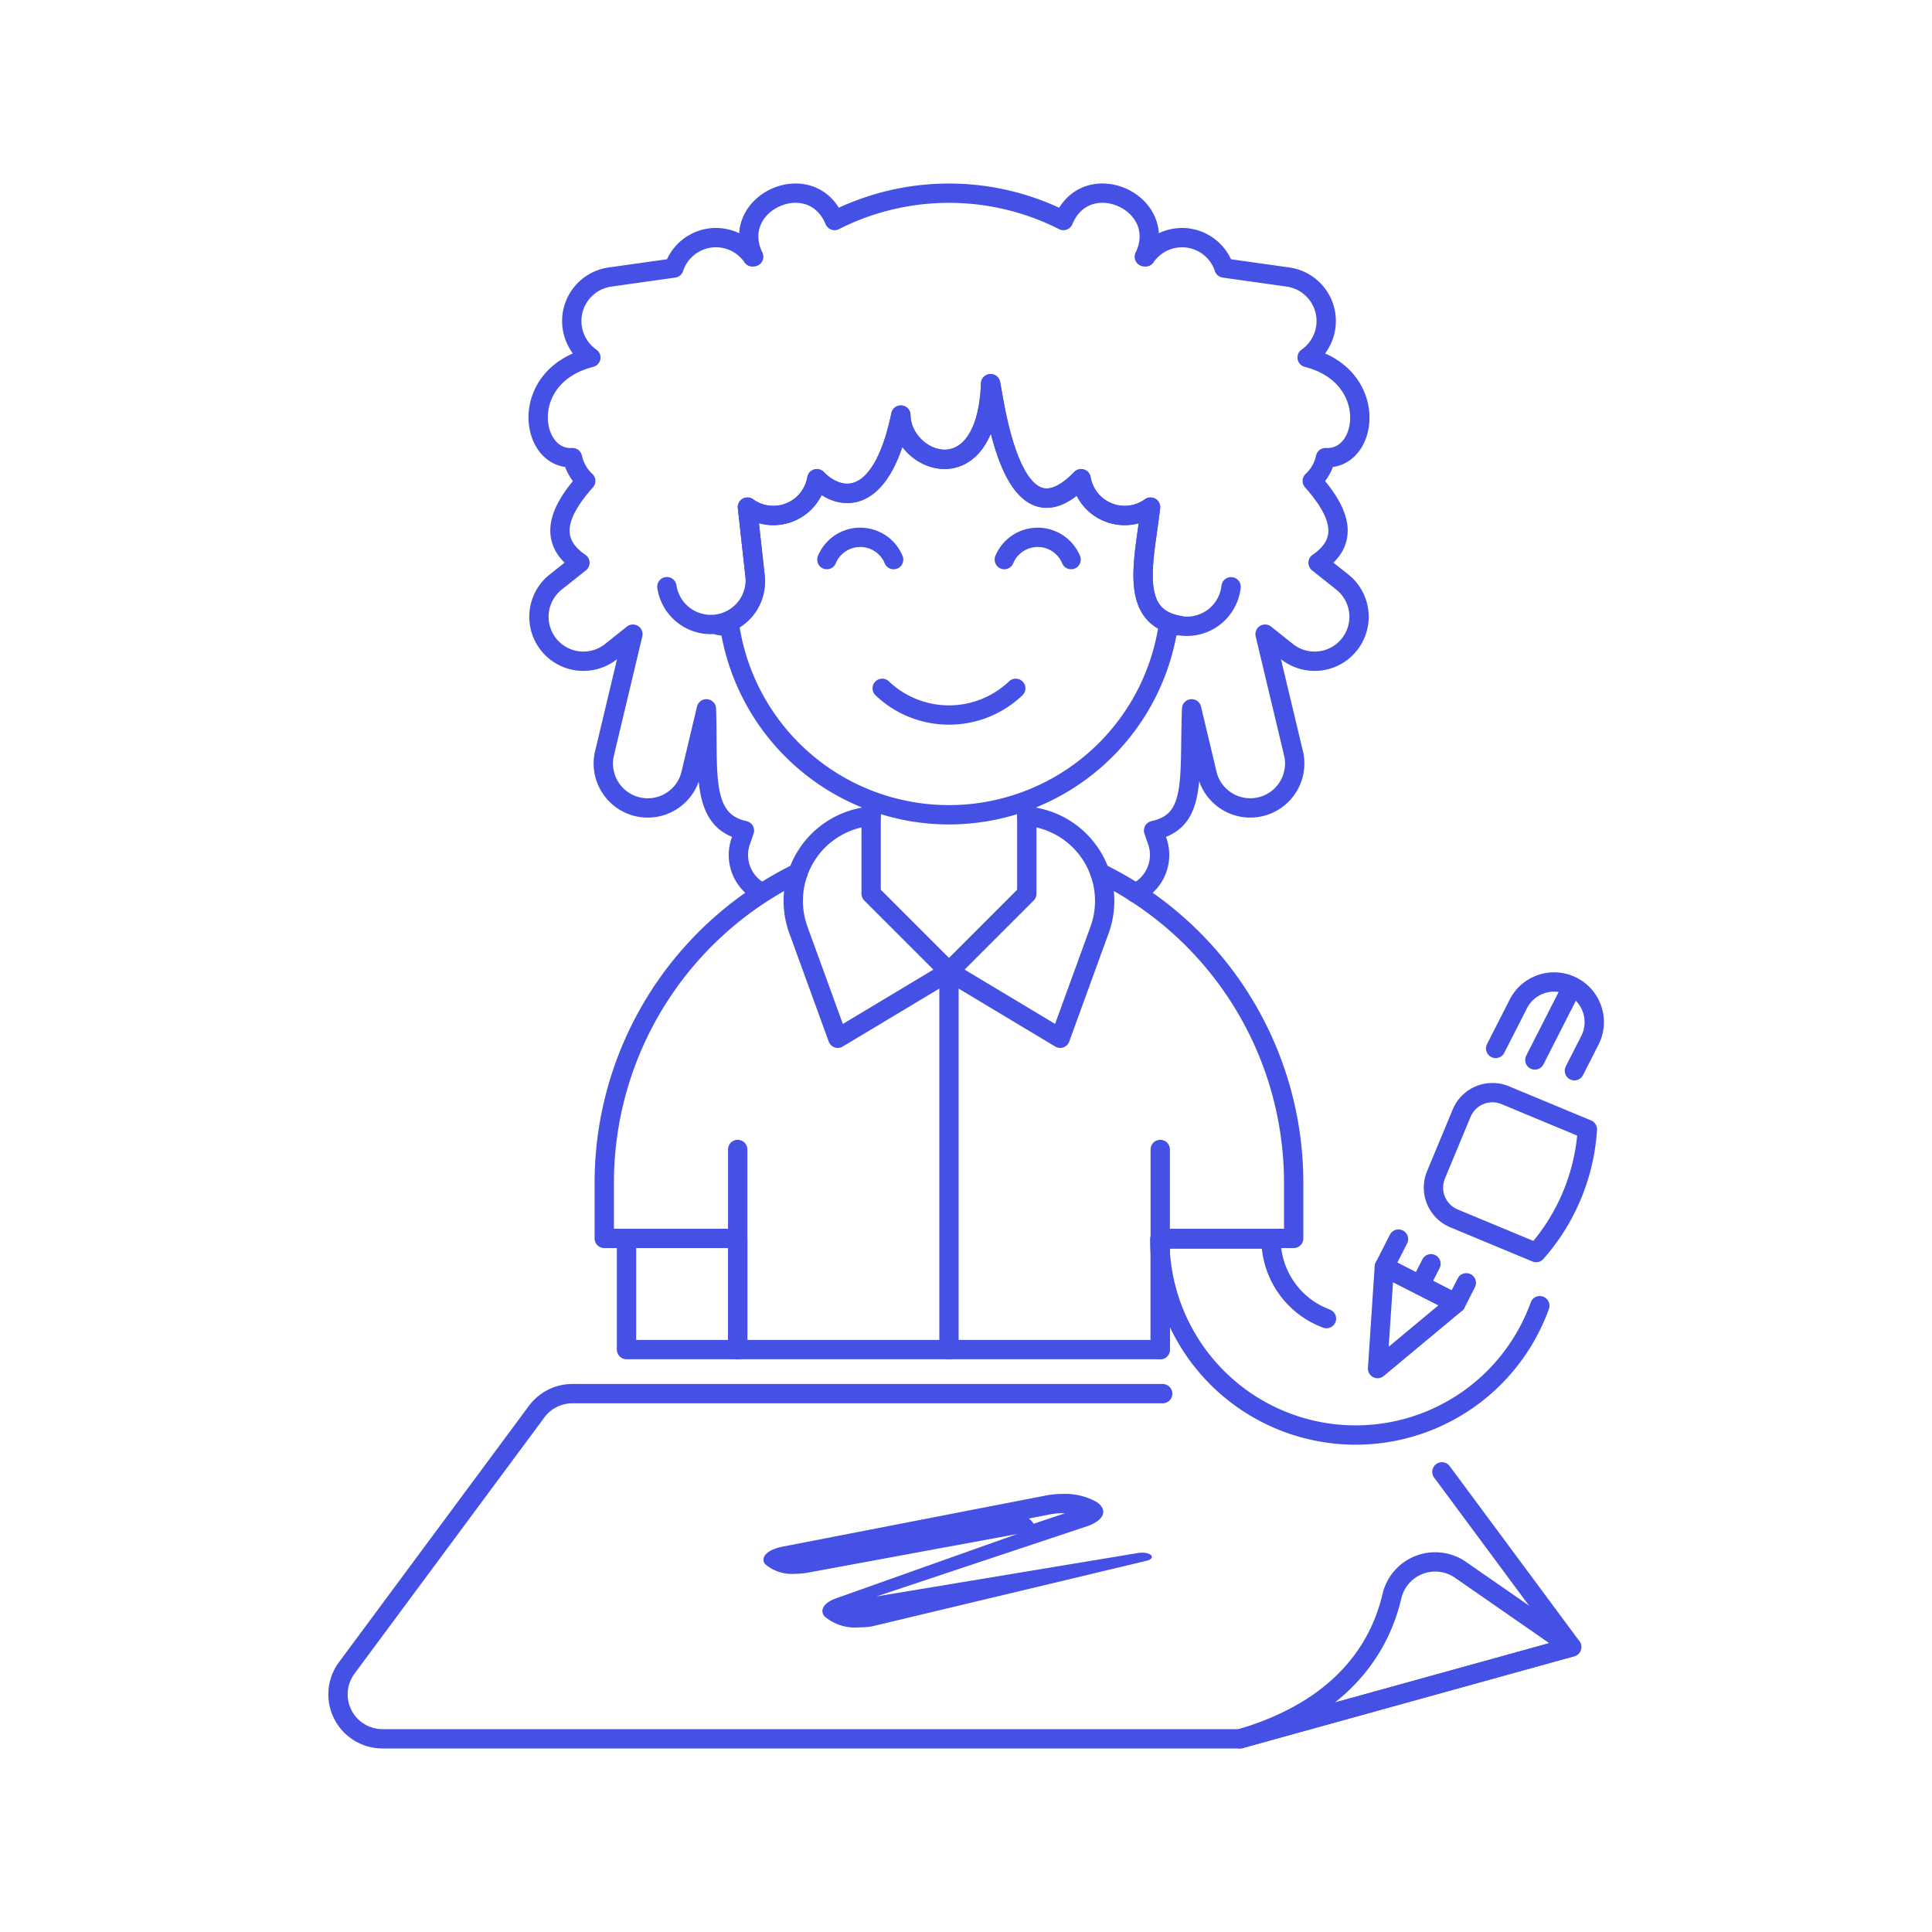 <svg xmlns="http://www.w3.org/2000/svg" viewBox="0 0 100 100"><g class="nc-icon-wrapper"><defs/><path class="a" d="M58.769 46.217a2.169 2.169 0 0 0 1.1-2.762l-.16-.467c2.254-.487 1.832-2.673 1.969-6.3l.82 3.445a2.3 2.3 0 0 0 4.472-1.064l-1.49-6.245 1.17.931a2.3 2.3 0 0 0 2.862-3.6l-1.29-1.026c1.721-1.178 1.064-2.7-.3-4.236a2.29 2.29 0 0 0 .686-1.206c2.248.132 2.8-4.234-.951-5.182a2.3 2.3 0 0 0-.978-4.164l-3.322-.468a2.289 2.289 0 0 0-4.065-.574l-.062-.009c1.346-2.8-2.985-4.753-4.187-1.876a13.113 13.113 0 0 0-11.847 0c-1.2-2.877-5.533-.922-4.186 1.876l-.062.009a2.289 2.289 0 0 0-4.066.574l-3.322.468a2.3 2.3 0 0 0-.978 4.164c-3.786.958-3.163 5.312-.951 5.182a2.291 2.291 0 0 0 .687 1.206c-1.367 1.535-2.021 3.059-.3 4.236l-1.291 1.026a2.3 2.3 0 0 0 2.862 3.6l1.17-.931-1.488 6.246a2.3 2.3 0 0 0 4.472 1.064l.82-3.445c.121 3.218-.352 5.8 1.968 6.3l-.159.467a2.164 2.164 0 0 0 1.04 2.732" fill="none" stroke="#4550e5" stroke-linecap="round" stroke-linejoin="round"/><path class="b" d="M74.633 76.183l6.716 9.063L64.186 90H19.8a2.3 2.3 0 0 1-1.85-3.673l9.826-13.26a2.3 2.3 0 0 1 1.85-.932h30.553" fill="none" stroke="#4550e5" stroke-linecap="round" stroke-linejoin="round"/><path class="b" d="M81.349 85.246L64.186 90c5.378-1.572 7.255-4.8 7.858-7.375a2.3 2.3 0 0 1 3.556-1.368z" fill="none" stroke="#4550e5" stroke-linecap="round" stroke-linejoin="round"/><path class="b" d="M79.7 67.583a10.135 10.135 0 0 1-19.668-3.448h5.755a4.4 4.4 0 0 0 2.871 4.116" fill="none" stroke="#4550e5" stroke-linecap="round" stroke-linejoin="round"/><path class="b" d="M41.308 45.177a17.845 17.845 0 0 0-10.031 16.046V64.1h6.906v5.755h21.871V64.1h6.906v-2.877a17.844 17.844 0 0 0-10.03-16.046" fill="none" stroke="#4550e5" stroke-linecap="round" stroke-linejoin="round"/><path class="b" d="M45.09 42.246a4.4 4.4 0 0 0-3.764 5.893l2.037 5.6 5.756-3.453 5.755 3.453 2.037-5.6a4.4 4.4 0 0 0-3.764-5.893" fill="none" stroke="#4550e5" stroke-linecap="round" stroke-linejoin="round"/><path class="b" d="M38.183 59.496v10.36" fill="none" stroke="#4550e5" stroke-linecap="round" stroke-linejoin="round"/><path class="b" d="M60.054 59.496v10.36" fill="none" stroke="#4550e5" stroke-linecap="round" stroke-linejoin="round"/><path class="b" d="M32.428 64.101h5.755v5.755h-5.755z" fill="none" stroke="#4550e5" stroke-linecap="round" stroke-linejoin="round"/><path class="b" d="M49.119 50.288v19.568" fill="none" stroke="#4550e5" stroke-linecap="round" stroke-linejoin="round"/><path class="b" d="M53.147 41.504v4.755l-4.028 4.029-4.029-4.029v-4.755" fill="none" stroke="#4550e5" stroke-linecap="round" stroke-linejoin="round"/><path class="b" d="M72.386 64.135l-.733 1.439 3.703 1.887.541-1.063" fill="none" stroke="#4550e5" stroke-linecap="round" stroke-linejoin="round"/><path class="b" d="M81.491 55.421l.782-1.536A2.078 2.078 0 1 0 78.57 52l-1.155 2.267" fill="none" stroke="#4550e5" stroke-linecap="round" stroke-linejoin="round"/><path class="b" d="M75.356 67.461l-3.703-1.887-.35 5.263 4.053-3.376z" fill="none" stroke="#4550e5" stroke-linecap="round" stroke-linejoin="round"/><path class="b" d="M79.443 54.864l1.923-3.774" fill="none" stroke="#4550e5" stroke-linecap="round" stroke-linejoin="round"/><path class="b" d="M73.504 66.517l.564-1.106" fill="none" stroke="#4550e5" stroke-linecap="round" stroke-linejoin="round"/><path class="b" d="M79.511 64.832l-4.252-1.768a1.727 1.727 0 0 1-.931-2.257l1.326-3.189a1.727 1.727 0 0 1 2.257-.931l4.251 1.768a10.648 10.648 0 0 1-2.651 6.377z" fill="none" stroke="#4550e5" stroke-linecap="round" stroke-linejoin="round"/><path class="c" d="M55 78.325h.13l-1.63.545a.982.982 0 0 0-.249-.272l1.1-.213a3.411 3.411 0 0 1 .651-.06m0-1a4.459 4.459 0 0 0-.843.078l-13.65 2.65c-.784.152-1.177.544-.907.905a2.126 2.126 0 0 0 1.57.5 3.573 3.573 0 0 0 .636-.057L52.651 79.4l-9.367 3.325c-.624.222-.871.592-.618.929a2.449 2.449 0 0 0 1.81.579 4.074 4.074 0 0 0 .652-.051l14.232-3.4c.165-.039.268-.12.26-.2s-.087-.138-.225-.181a1.016 1.016 0 0 0-.28-.036 1.323 1.323 0 0 0-.179.013L45.367 82.63 56.263 79c.893-.3 1.107-.852.488-1.264A3.357 3.357 0 0 0 55 77.325z" style="" fill="#4550e5"/><g><path class="a" d="M59.551 26.247a2.288 2.288 0 0 1-3.594-1.47c-3.54 3.653-4.445-3.767-4.684-4.919-.205 5.814-4.612 4.088-4.646 1.625-1.015 4.895-3.232 4.444-4.347 3.294a2.287 2.287 0 0 1-3.593 1.47l.4 3.614a2.293 2.293 0 0 1-1.894 2.508 2.3 2.3 0 0 0 .433.044c.048 0 .093-.012.141-.015a11.477 11.477 0 0 0 22.7 0c.048 0 .093.015.141.015a2.279 2.279 0 0 0 .433-.044c-2.677-.469-1.795-3.375-1.49-6.122z" fill="none" stroke="#4550e5" stroke-linecap="round" stroke-linejoin="round"/><path class="a" d="M55.44 28.965a1.873 1.873 0 0 0-3.458 0" fill="none" stroke="#4550e5" stroke-linecap="round" stroke-linejoin="round"/><path class="a" d="M46.255 28.965a1.872 1.872 0 0 0-3.457 0" fill="none" stroke="#4550e5" stroke-linecap="round" stroke-linejoin="round"/><path class="a" d="M45.661 35.627a5.015 5.015 0 0 0 6.915 0" fill="none" stroke="#4550e5" stroke-linecap="round" stroke-linejoin="round"/><path class="a" d="M34.518 30.366a2.3 2.3 0 0 0 4.569-.5l-.4-3.614a2.287 2.287 0 0 0 3.593-1.47c1.114 1.149 3.327 1.625 4.347-3.293.035 2.527 4.444 4.113 4.646-1.625.238 1.149 1.14 8.575 4.684 4.918a2.288 2.288 0 0 0 3.594 1.47c-.286 2.578-1.243 5.833 1.631 6.151a2.3 2.3 0 0 0 2.538-2.032" fill="none" stroke="#4550e5" stroke-linecap="round" stroke-linejoin="round"/></g></g></svg>
